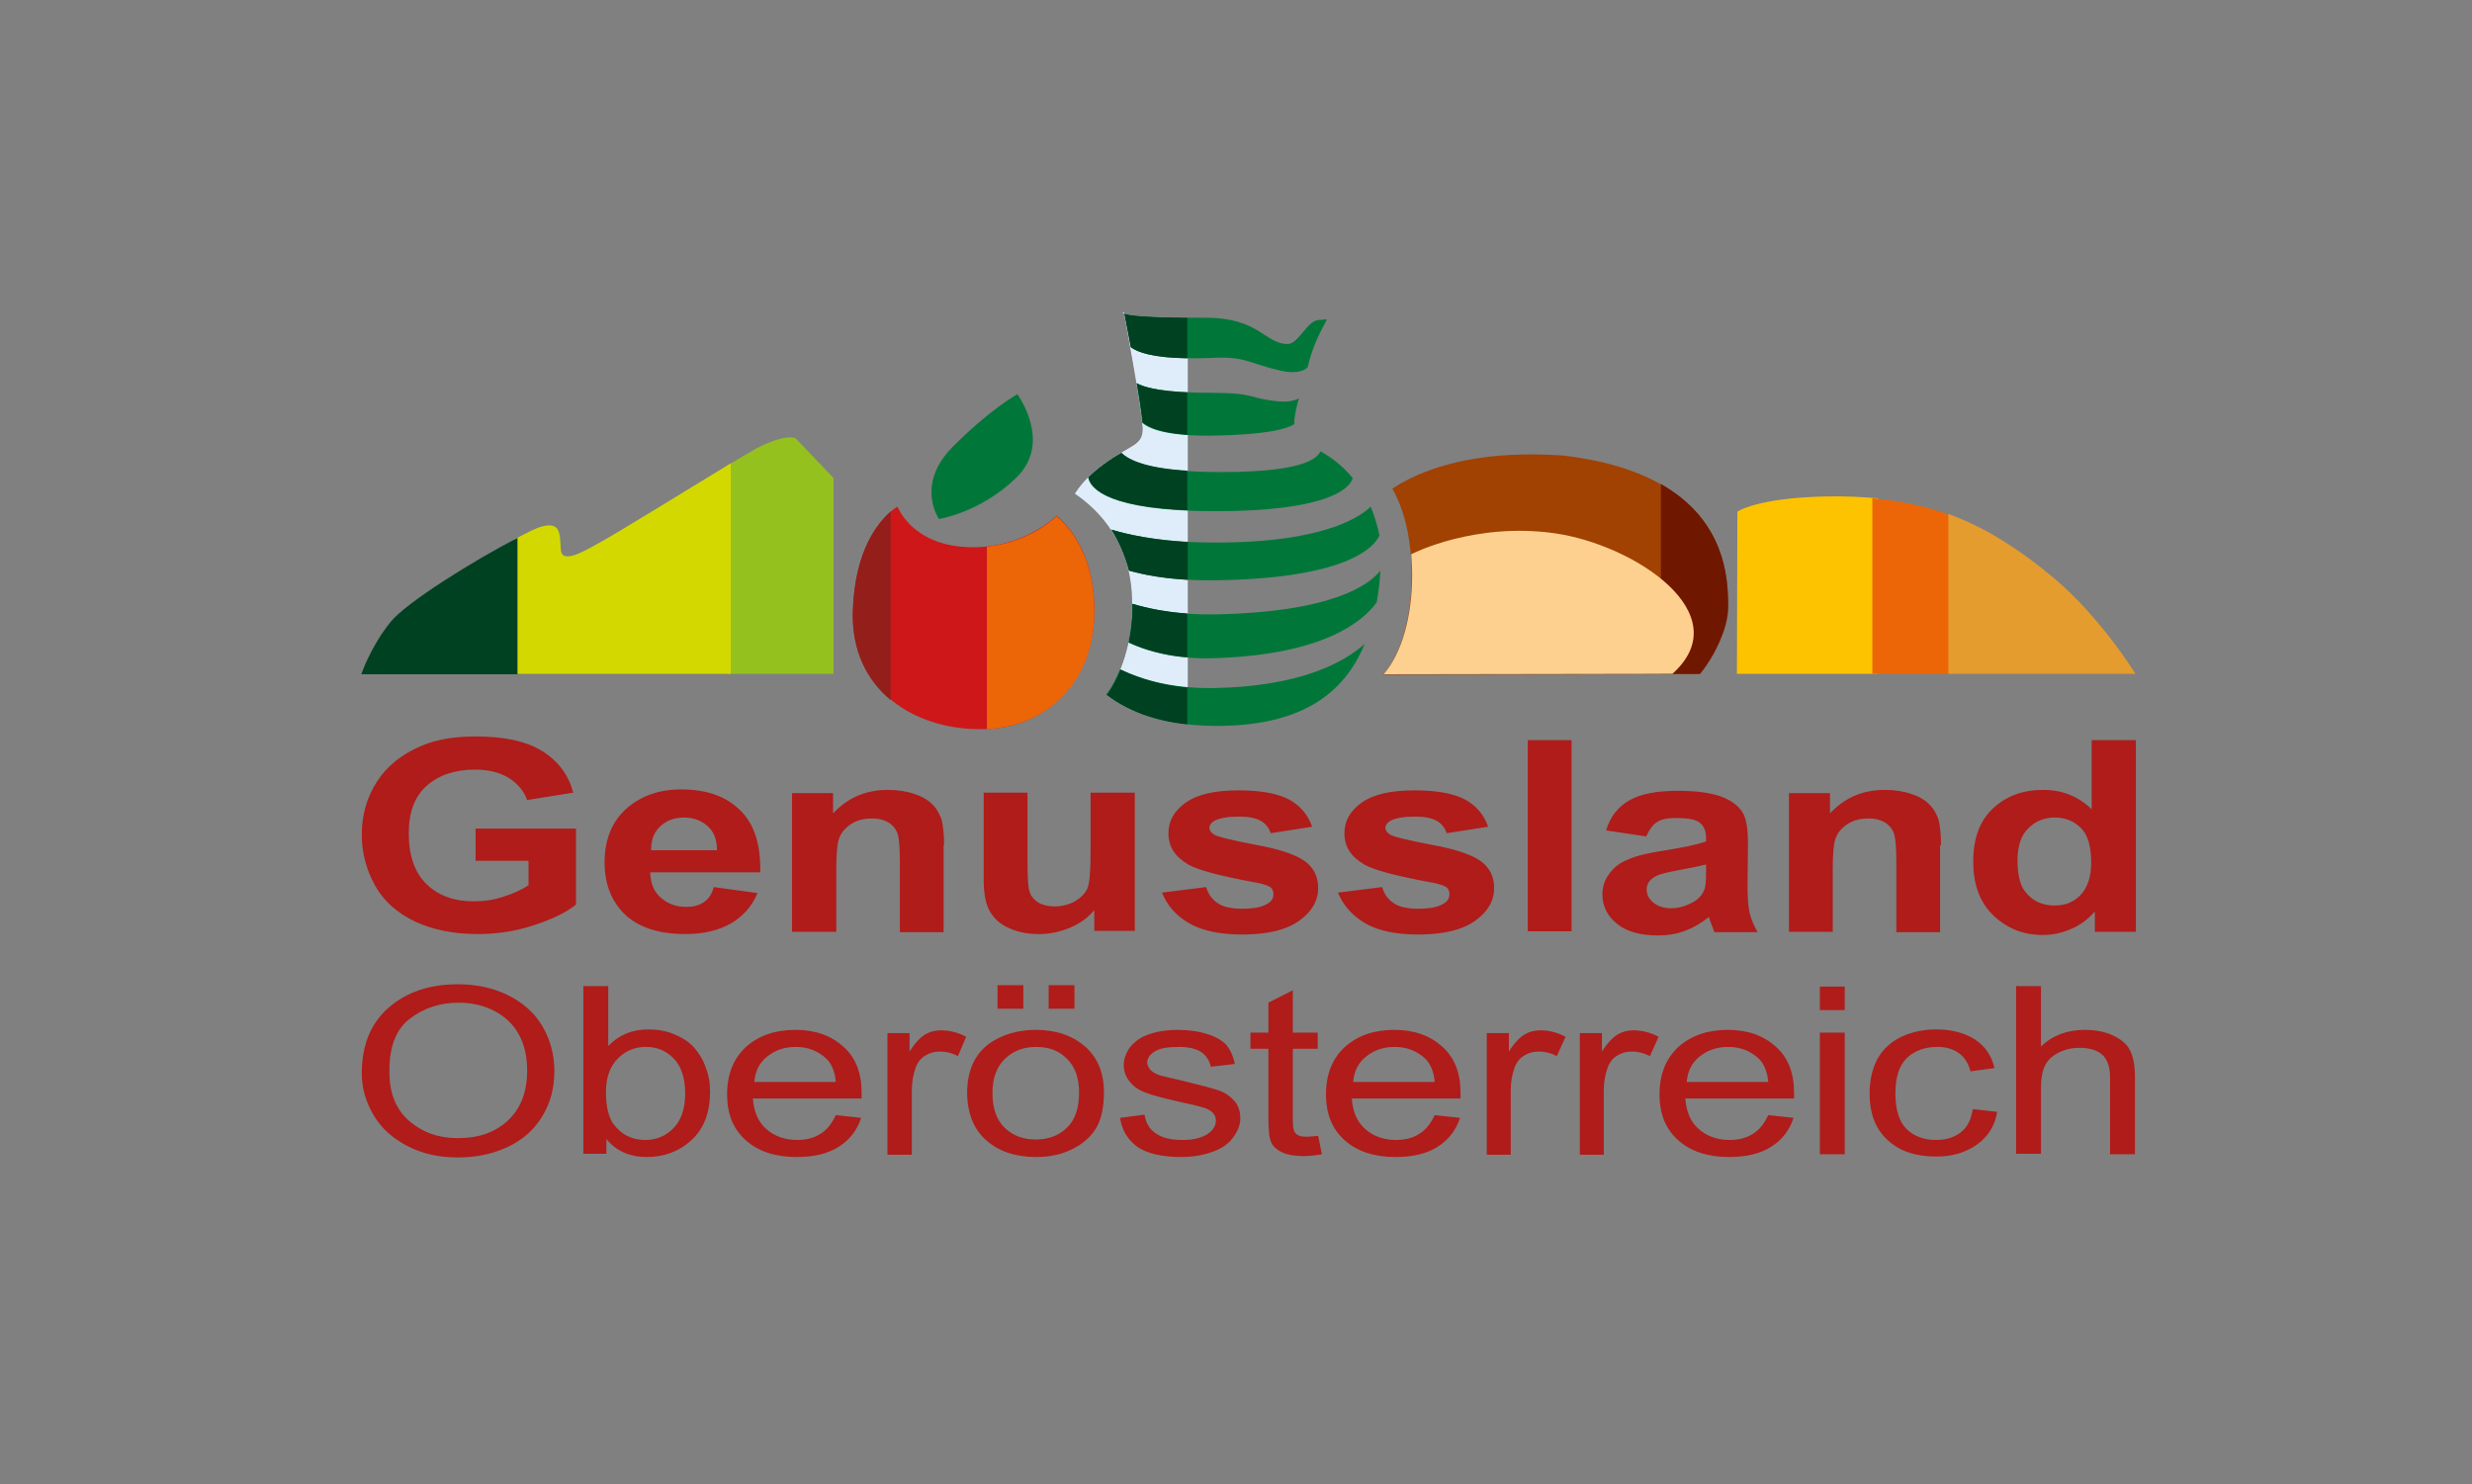 <?xml version="1.0" encoding="UTF-8"?><svg id="Ebene_1" xmlns="http://www.w3.org/2000/svg" xmlns:xlink="http://www.w3.org/1999/xlink" viewBox="0 0 536.59 322.18"><rect x="0" y="0" width="536.59" height="322.18" fill="#808080" stroke="none"/><defs><style>.cls-1{fill:#af1c1a;}.cls-1,.cls-2,.cls-3,.cls-4,.cls-5,.cls-6,.cls-7,.cls-8,.cls-9,.cls-10,.cls-11,.cls-12,.cls-13,.cls-14,.cls-15{stroke-width:0px;}.cls-2{fill:#cd1719;}.cls-3{fill:none;}.cls-4{fill:#ec6608;}.cls-5{fill:#dfedfa;}.cls-6{fill:#d3d800;}.cls-7{fill:#701700;}.cls-16{clip-path:url(#clippath-1);}.cls-8{fill:#95c11f;}.cls-9{fill:#a14102;}.cls-10{fill:#fdc300;}.cls-11{fill:#e49c2f;}.cls-12{fill:#007739;}.cls-13{fill:#004122;}.cls-14{fill:#fdd08f;}.cls-15{fill:#941e1a;}</style><clipPath id="clippath-1"><path class="cls-3" d="M248.03,92.78c.2,3.1-1.7,3.8-3.7,5-5.4,3-8.8,6-11,9.4,4.9,3.3,12.9,10.9,12.4,24.9,0,6-1.5,13-5.5,18.8,5.5,4.2,13.5,6.9,25.1,6.7,25.4-.5,33.2-14.8,34.4-34.8.7-11.8-6-21.4-14.4-25.5-4.2-2-5.7-2.9-3.4-10.6,2.3-7.7,1.9-9.7,5.9-17.1.1-.1.7-.4-1.8-.1s-4.3,5.2-6.6,5.2c-5,0-6.1-5.7-17.8-5.7-13.6,0-16.9-.5-17.6-.9.4,2.5,3.5,18.7,4,24.7M243.83,67.78s-.3.1.1.3c-.1-.2-.1-.3-.1-.3Z"/></clipPath></defs><path class="cls-12" d="M203.83,112.68s-5.2-7.4,2.9-15.6,14.1-11.5,14.1-11.5c0,0,7.7,10.4-.2,18.1-7.8,7.6-16.8,9-16.8,9"/><g class="cls-16"><path class="cls-5" d="M225.83,158.58h31.8V60.88h-31.8v97.7Z"/></g><path class="cls-8" d="M157.73,101.18c2.6-1.6,4.7-2.8,5.7-3.4,4.7-2.7,8.7-3.4,9.5-2.4.9,1,8,8.4,8,8.4v42.5h-23.2v-45.1Z"/><path class="cls-6" d="M158.63,100.58c-8.7,5.3-24.8,15.2-27.9,16.9-3.8,2.1-8.8,5.2-9,1.8-.2-3.4,0-6-4-5-1,.2-3.3,1.3-6.2,2.9v29.1h47.1v-45.7Z"/><path class="cls-13" d="M112.33,116.78c-8.8,4.5-24.2,14-27.6,18.3-4.4,5.5-6.3,11.3-6.3,11.3h33.9s0-29.6,0-29.6Z"/><path class="cls-10" d="M407.63,146.28h-30.6l.1-35.2s4.2-3,19.2-3.3c4-.1,7.8.1,11.3.4v38.1Z"/><path class="cls-4" d="M406.43,146.28h17.8v-34.1c-5.6-2.2-11.4-3.4-17.8-4v38.1Z"/><path class="cls-11" d="M422.93,146.28h40.6s-7.4-12.1-17.6-20.7c-8-6.7-15.3-11.2-23-14v34.7Z"/><path class="cls-9" d="M339.13,98.88c-16.1-1.1-28.5,1.7-36.9,7.2,2.7,4.7,4.2,11.3,4.2,18.8,0,9-2.2,16.9-6.1,21.5v.1l68.6-.1s5.9-7,6.1-14.6c.7-21.4-15.5-30.6-35.9-32.9"/><path class="cls-9" d="M375.03,128.18c.1,1.1.1,2.3.1,3.5-.1,2.7-.9,5.4-1.9,7.7,1-2.3,1.9-5,1.9-7.7,0-1.2,0-2.4-.1-3.5M375.03,127.98s0,.1,0,0"/><path class="cls-7" d="M360.53,105.08v41.2h8.5s2.4-2.8,4.2-6.9c1-2.3,1.9-5,1.9-7.7,0-1.2,0-2.4-.1-3.5-.7-11-6.2-18.4-14.5-23.1"/><path class="cls-14" d="M337.53,115.78c-17.4-2.5-30.9,4.4-30.9,4.4,0,0-.1.1-.3.1.1,1.5.2,2.9.2,4.5,0,9-2.2,16.9-6.1,21.5v.1l62.6-.1c14.5-13-8.2-28-25.5-30.5"/><path class="cls-5" d="M244.03,68.08c0-.2-.1-.3-.1-.3,0,0-.3.2.1.3M257.73,68.98c-10.3-.1-13.1-.6-13.7-.9.5,2.4,3.6,18.7,4.1,24.6.2,3.1-1.7,3.8-3.7,5-5.4,3-8.8,6-11,9.4,4.9,3.3,12.9,10.9,12.4,24.9,0,6-1.5,13-5.5,18.8,4.2,3.2,9.9,5.6,17.5,6.4v-88.2s-.1,0-.1,0Z"/><path class="cls-12" d="M286.13,69.48c-2.5.3-4.3,5.2-6.6,5.2-5,0-6.1-5.7-17.8-5.7-13.6,0-16.9-.5-17.6-.9.2.9.7,3.8,1.4,7.3,1.8,1.4,6.5,2.8,18.2,2.3,6.7-.3,7.6,1.3,14.3,2.8,3.2.7,4.9.1,5.8-.7.8-3.2,1.6-5.7,4.2-10.4-.1.1.6-.2-1.9.1M280.93,92.08c0-1.3.3-3.1,1-5.5v-.1c-.9.5-2.4.9-4.9.6-6-.6-4.5-1.8-14-1.8-10.4,0-14.6-1.1-16.3-2.1.5,3.2,1,6.4,1.2,8.6,1.6,1.4,5.5,2.9,15.2,2.8,12.1-.2,16.3-1.5,17.8-2.5M293.63,103.78c-2-2.4-4.4-4.4-7-5.8-1,2.3-6.2,4.6-22.6,4.5-12.6-.1-18.4-1.9-20.6-4.1-3,1.7-5.3,3.5-7.2,5.3.4,2.3,4.1,7.3,27.6,7.3s29.1-4.6,29.8-7.2M265.33,157.58c17.4-.3,26.5-7.1,30.9-17.8-4.7,4.2-14.3,9.3-33,9.6-8.3.1-14.9-1.6-20.1-4.1-.8,1.9-1.7,3.8-3,5.5,5.6,4.3,13.7,7,25.2,6.8M299.43,116.28c-.4-2.2-1.1-4.3-1.9-6.3-1.6,1.6-9.1,7.9-34.1,7.8-9.5,0-16.8-1.2-22.2-2.8,1.6,2.4,3,5.4,3.9,8.9,4.9,1.4,11,2.2,18.8,2.1,28.1-.4,34.2-7,35.5-9.7M298.83,130.78c.4-2.2.7-4.5.8-6.9-2.2,2.8-9.8,9-35.9,9.5-7.2.1-13.1-.8-18-2.3v1c0,2.4-.3,4.9-.8,7.4,4.9,2.3,11.2,3.7,19,3.4,23-.8,31.7-7.7,34.9-12.1"/><path class="cls-13" d="M245.03,139.48c3.5,1.6,7.7,2.8,12.7,3.2v-9.5c-4.5-.3-8.5-1.1-11.9-2.1v1c0,2.4-.3,4.9-.8,7.4M245.03,123.88c3.5,1,7.8,1.7,12.8,2v-8.2c-6.8-.4-12.3-1.4-16.6-2.7,1.5,2.4,2.9,5.4,3.8,8.9M257.73,157.28v-8c-5.7-.5-10.5-2-14.5-3.9-.8,1.9-1.7,3.8-3,5.5,4.2,3.2,9.9,5.6,17.5,6.4M243.43,98.28c-3,1.7-5.3,3.5-7.2,5.3.4,2.1,3.4,6.4,21.5,7.2v-8.6c-8.3-.5-12.5-2.1-14.3-3.9M248.03,91.68c1.3,1.1,4,2.3,9.7,2.7v-9.2c-6.6-.3-9.6-1.2-11-2,.6,3.2,1.1,6.3,1.3,8.5M257.73,68.98c-10.3-.1-13.1-.6-13.7-.9.2.9.7,3.8,1.4,7.3,1.5,1.1,4.8,2.3,12.3,2.4v-8.8Z"/><path class="cls-2" d="M194.83,109.98s-9,4.8-9.7,22.5c-.6,17.7,14,26.3,28.8,25.8,13.1-.4,23.1-10,23.6-24.6.5-15.5-8.2-21.7-8.2-21.7,0,0-7.2,7.3-19.3,6.8-12.2-.5-15.2-8.8-15.2-8.8"/><path class="cls-15" d="M193.33,111.08c-2.6,2.2-7.8,8.2-8.2,21.5-.3,8.6,3,15.1,8.2,19.4v-40.9Z"/><path class="cls-4" d="M237.53,133.78c.5-15.5-8.2-21.7-8.2-21.7,0,0-5.5,5.6-15.1,6.6v39.6c13-.6,22.9-10,23.3-24.5"/><path class="cls-1" d="M114.73,186.88v5.3c-1.5,1-3.3,1.8-5.5,2.5-2.1.7-4.2,1-6.3,1-4.3,0-7.7-1.2-10.3-3.7s-3.9-6.2-3.9-11.1c0-4.6,1.3-8,3.9-10.3,2.6-2.3,6.1-3.5,10.5-3.5,2.9,0,5.3.6,7.3,1.8,1.9,1.2,3.3,2.8,4,4.8l10-1.6c-1-3.8-3.2-6.8-6.7-9s-8.3-3.2-14.5-3.2c-4.8,0-8.7.7-11.9,2.1-4.2,1.8-7.4,4.4-9.5,7.7-2.2,3.4-3.3,7.2-3.3,11.5,0,4,1,7.7,2.9,11.1,1.9,3.4,4.9,6,8.7,7.8,3.9,1.8,8.4,2.7,13.6,2.7,4.1,0,8.2-.6,12.1-1.9,4-1.3,7.1-2.8,9.2-4.5v-16.5h-21.8v7h11.5ZM152.73,195.88c-1,.7-2.3,1-3.8,1-2.2,0-4-.7-5.5-2s-2.2-3.1-2.3-5.5h23.9c.1-6.1-1.3-10.6-4.5-13.6-3.1-3-7.3-4.4-12.7-4.4-4.8,0-8.7,1.4-11.9,4.2-3.1,2.8-4.7,6.7-4.7,11.7,0,4.2,1.2,7.6,3.6,10.4,3,3.4,7.7,5.1,13.9,5.1,4,0,7.3-.8,9.9-2.3s4.6-3.7,5.8-6.6l-9.5-1.3c-.4,1.5-1.1,2.6-2.2,3.3h0ZM141.33,184.58c0-2.2.6-3.9,2-5.2s3.1-1.9,5.2-1.9c1.9,0,3.6.6,5,1.8s2.1,2.9,2.1,5.3h-14.3,0ZM204.93,183.48c0-2.3-.2-4.1-.5-5.4-.4-1.2-1-2.4-1.9-3.3-.9-1-2.2-1.8-4-2.4-1.7-.6-3.7-.9-5.8-.9-4.8,0-8.7,1.7-11.9,5.1v-4.4h-8.9v30.1h9.6v-13.6c0-3.4.2-5.7.7-6.9s1.4-2.2,2.7-3,2.8-1.1,4.5-1.1c1.3,0,2.4.3,3.3.8.9.5,1.6,1.3,2,2.2.4,1,.6,3.1.6,6.3v15.4h9.5v-18.9h.1,0ZM246.33,202.18v-30.1h-9.6v12.7c0,4.3-.2,7-.7,8.1s-1.4,2-2.7,2.8c-1.3.7-2.8,1.1-4.4,1.1-1.4,0-2.6-.3-3.5-.8-.9-.6-1.6-1.3-1.9-2.3-.4-1-.5-3.5-.5-7.8v-13.8h-9.5v19c0,2.8.4,5.1,1.3,6.7.9,1.6,2.3,2.9,4.2,3.7,1.9.9,4.1,1.3,6.5,1.3s4.6-.5,6.8-1.4c2.1-.9,3.9-2.2,5.2-3.8v4.5h8.8v.1h0ZM258.03,200.38c2.9,1.7,6.8,2.5,11.7,2.5,5.4,0,9.5-1,12.3-3s4.1-4.4,4.1-7.1c0-2.5-1-4.5-3-5.9s-5.6-2.6-10.7-3.5c-5.1-1-8.1-1.7-8.9-2.2-.6-.4-1-.9-1-1.4,0-.7.4-1.2,1.1-1.6,1.1-.6,2.9-.9,5.4-.9,2,0,3.5.3,4.6.9,1.1.6,1.8,1.5,2.2,2.7l9-1.4c-.9-2.6-2.6-4.6-5-5.9-2.4-1.3-6.1-2-11-2-5.2,0-9,.9-11.5,2.7s-3.7,4-3.7,6.6c0,2.9,1.4,5.1,4.3,6.8,2.1,1.2,6.9,2.5,14.6,3.9,1.7.3,2.7.7,3.2,1,.5.4.7.9.7,1.5,0,.9-.4,1.6-1.3,2.1-1.2.8-3.1,1.1-5.6,1.1-2.2,0-4-.4-5.2-1.2s-2.1-2-2.5-3.5l-9.6,1.2c1.1,2.7,2.9,4.9,5.8,6.6h0ZM296.23,200.38c2.9,1.7,6.8,2.5,11.7,2.5,5.4,0,9.5-1,12.3-3s4.1-4.4,4.1-7.1c0-2.5-1-4.5-3-5.9s-5.6-2.6-10.7-3.5c-5.1-1-8.1-1.7-8.9-2.2-.6-.4-1-.9-1-1.4,0-.7.4-1.2,1.1-1.6,1.1-.6,2.9-.9,5.4-.9,2,0,3.5.3,4.6.9,1.1.6,1.8,1.5,2.2,2.7l9-1.4c-.9-2.6-2.6-4.6-5-5.9-2.4-1.3-6.1-2-11-2-5.2,0-9,.9-11.5,2.7s-3.7,4-3.7,6.6c0,2.9,1.4,5.1,4.3,6.8,2.1,1.2,6.9,2.5,14.6,3.9,1.7.3,2.7.7,3.2,1,.5.4.7.9.7,1.5,0,.9-.4,1.6-1.3,2.1-1.2.8-3.1,1.1-5.6,1.1-2.2,0-4-.4-5.2-1.2s-2.1-2-2.5-3.5l-9.6,1.2c1.1,2.7,3,4.9,5.8,6.6h0ZM341.13,202.18v-41.5h-9.5v41.5h9.5ZM359.83,178.38c1-.6,2.3-.8,4-.8,2.5,0,4.2.3,5.1,1s1.4,1.7,1.4,3.3v.8c-1.7.6-4.8,1.3-9.3,2-3.3.5-5.8,1.1-7.6,1.9-1.8.7-3.1,1.7-4.1,3.1-1,1.3-1.5,2.8-1.5,4.5,0,2.6,1.1,4.7,3.2,6.4s5.1,2.5,8.8,2.5c2.1,0,4.1-.3,5.9-1,1.9-.7,3.6-1.7,5.2-3,.1.2.2.5.3.9.4,1,.7,1.8.9,2.4h9.4c-.8-1.4-1.4-2.8-1.7-4-.3-1.3-.5-3.2-.5-5.8l.1-9.3c0-3.5-.4-5.8-1.3-7.1s-2.3-2.4-4.4-3.2-5.3-1.3-9.5-1.3c-4.7,0-8.2.7-10.6,2.1-2.4,1.4-4.1,3.5-5,6.5l8.7,1.3c.8-1.7,1.6-2.7,2.5-3.2h0ZM370.33,189.28c0,1.9-.1,3.2-.4,3.9-.4,1-1.1,1.9-2.3,2.6-1.6.9-3.2,1.4-4.9,1.4-1.5,0-2.8-.4-3.8-1.2s-1.5-1.8-1.5-2.9.6-2.1,1.9-2.8c.8-.5,2.5-.9,5.2-1.4s4.6-.9,5.8-1.2v1.6h0ZM421.33,183.48c0-2.3-.2-4.1-.5-5.4-.4-1.2-1-2.4-1.9-3.3-.9-1-2.2-1.8-4-2.4-1.7-.6-3.7-.9-5.8-.9-4.8,0-8.7,1.7-11.9,5.1v-4.4h-8.9v30.1h9.5v-13.6c0-3.4.2-5.7.7-6.9s1.4-2.2,2.7-3c1.3-.8,2.8-1.1,4.5-1.1,1.3,0,2.4.3,3.3.8s1.6,1.3,2,2.2c.4,1,.6,3.1.6,6.3v15.4h9.5v-18.9h.2,0ZM463.53,160.68h-9.5v15c-2.9-2.8-6.4-4.2-10.5-4.2-4.4,0-8,1.3-10.9,4s-4.3,6.5-4.3,11.6,1.5,8.9,4.4,11.7c3,2.8,6.5,4.2,10.7,4.2,2,0,4.1-.4,6.1-1.3,2-.8,3.7-2.1,5.2-3.8v4.4h8.9v-41.6h-.1ZM440.33,179.78c1.5-1.5,3.4-2.3,5.7-2.3s4.2.8,5.7,2.3,2.2,4,2.2,7.5c0,3.1-.8,5.4-2.3,7s-3.4,2.3-5.6,2.3c-2.8,0-4.9-1-6.5-3.1-1.1-1.4-1.6-3.8-1.6-7,.1-3,.8-5.2,2.4-6.7h0ZM81.03,241.98c1.7,2.9,4.1,5.1,7.4,6.8,3.2,1.7,6.9,2.5,11,2.5,3.8,0,7.3-.7,10.6-2.2,3.3-1.5,5.8-3.7,7.6-6.6,1.8-2.9,2.7-6.2,2.7-9.9s-.9-6.9-2.6-9.8c-1.7-2.9-4.2-5.1-7.4-6.7-3.2-1.6-6.9-2.4-10.9-2.4-6.2,0-11.2,1.7-15.1,5.1-3.9,3.4-5.8,8.2-5.8,14.2,0,3.1.8,6.1,2.5,9h0ZM88.93,221.18c3-2.3,6.5-3.5,10.6-3.5,2.9,0,5.5.6,7.8,1.8s4.1,2.9,5.3,5.1c1.2,2.2,1.8,4.8,1.8,7.8,0,4.7-1.4,8.3-4.2,10.9-2.8,2.6-6.4,3.8-10.8,3.8s-7.8-1.3-10.7-3.8c-2.8-2.5-4.2-6-4.2-10.4-.1-5.5,1.4-9.4,4.4-11.7h0ZM131.63,247.28c2.1,2.6,5.1,3.9,8.8,3.9s7-1.2,9.7-3.7,4-6,4-10.5c0-1.9-.3-3.7-1-5.4-.6-1.7-1.5-3.1-2.6-4.3s-2.6-2.1-4.3-2.8c-1.7-.7-3.6-1-5.5-1-3.5,0-6.4,1.2-8.7,3.6v-13h-5.4v36.4h5v-3.2ZM134.13,229.78c1.7-1.7,3.7-2.5,6.1-2.5s4.3.8,6,2.5c1.6,1.6,2.5,4.2,2.5,7.6s-.9,5.9-2.6,7.6c-1.7,1.7-3.7,2.5-6.1,2.5-2.9,0-5.2-1.2-6.9-3.5-1-1.4-1.6-3.7-1.6-6.9s.9-5.6,2.6-7.3h0ZM178.03,246.18c-1.4.9-3.1,1.3-5,1.3-2.6,0-4.9-.8-6.6-2.3-1.8-1.5-2.8-3.8-3-6.7h23.6v-1.2c0-4.4-1.3-7.7-4-10.1-2.7-2.4-6.1-3.6-10.4-3.6s-7.9,1.2-10.7,3.7c-2.7,2.5-4.1,5.9-4.1,10.3s1.4,7.6,4.1,10,6.4,3.6,11,3.6c3.7,0,6.7-.7,9.1-2.2,2.4-1.5,4-3.6,4.9-6.3l-5.5-.6c-.9,1.9-2,3.3-3.4,4.1h0ZM166.53,229.38c1.7-1.4,3.8-2.1,6.2-2.1,2.7,0,4.9.9,6.7,2.6,1.1,1.1,1.8,2.8,2,5h-17.7c.2-2.3,1.1-4.2,2.8-5.5ZM197.93,250.58v-13.8c0-1.9.3-3.6.9-5.2.4-1,1.1-1.9,2-2.4.9-.6,2-.9,3.2-.9,1.3,0,2.6.3,3.9,1l1.8-4.2c-1.9-1-3.7-1.4-5.5-1.4-1.3,0-2.4.3-3.4.9-1,.6-2.2,1.8-3.4,3.7v-4h-4.8v26.4h5.3v-.1ZM214.13,247.58c2.7,2.4,6.3,3.6,10.8,3.6,2.8,0,5.3-.5,7.6-1.6s4.1-2.6,5.3-4.5,1.8-4.6,1.8-8c0-4.2-1.4-7.5-4.1-9.9-2.8-2.4-6.3-3.6-10.7-3.6-3.9,0-7.2,1-10,2.9-3.3,2.4-4.9,6-4.9,10.9.1,4.5,1.5,7.9,4.2,10.2h0ZM218.23,229.78c1.8-1.7,4-2.5,6.7-2.5s4.9.8,6.6,2.5c1.8,1.7,2.7,4.2,2.7,7.4,0,3.5-.9,6-2.7,7.7s-4,2.5-6.7,2.5-4.9-.8-6.7-2.5-2.7-4.2-2.7-7.6,1-5.8,2.8-7.5h0ZM222.13,218.98v-5.1h-5.6v5.1h5.6ZM233.23,218.98v-5.1h-5.6v5.1h5.6ZM247.03,249.08c2.2,1.4,5.3,2.1,9.4,2.1,2.5,0,4.7-.4,6.7-1.1,2-.7,3.5-1.7,4.5-3.1,1-1.3,1.6-2.7,1.6-4.2s-.4-2.8-1.3-3.8-2-1.8-3.5-2.3-4.2-1.2-7.9-2.1c-2.6-.6-4.2-1-4.7-1.1-.9-.3-1.6-.7-2.1-1.2-.4-.5-.7-1-.7-1.6,0-.9.5-1.7,1.6-2.4s2.8-1,5.3-1c2.1,0,3.7.4,4.8,1.1,1.1.8,1.8,1.8,2.1,3.2l5.2-.6c-.3-1.7-1-3.1-1.8-4.1-.9-1-2.3-1.8-4.2-2.4-1.9-.6-4.1-.9-6.5-.9-1.7,0-3.2.2-4.6.5-1.4.4-2.6.8-3.4,1.3-1.1.7-2,1.5-2.6,2.5s-1,2.1-1,3.3c0,1.3.4,2.5,1.2,3.5.8,1.1,1.9,1.9,3.5,2.5,1.5.6,4.2,1.3,8.2,2.2,2.9.6,4.8,1.1,5.5,1.5,1.1.6,1.6,1.4,1.6,2.4,0,1.1-.6,2.1-1.8,2.9-1.2.8-3,1.3-5.5,1.3s-4.4-.5-5.7-1.4c-1.4-.9-2.2-2.3-2.5-4.1l-5.3.7c.4,2.8,1.8,4.9,3.9,6.4h0ZM283.63,246.78c-.8,0-1.4-.1-1.8-.3-.4-.2-.7-.5-.9-.9s-.3-1.2-.3-2.5v-15.4h5.4v-3.5h-5.4v-9.2l-5.3,2.7v6.5h-3.9v3.5h3.9v15.2c0,2.7.2,4.4.7,5.3.4.8,1.2,1.5,2.3,2s2.6.8,4.5.8c1.2,0,2.5-.1,4.1-.4l-.8-4c-1.1.1-1.9.2-2.5.2h0ZM308.03,246.18c-1.4.9-3.1,1.3-5,1.3-2.6,0-4.9-.8-6.6-2.3-1.8-1.5-2.8-3.8-3-6.7h23.6v-1.2c0-4.4-1.3-7.7-4-10.1-2.7-2.4-6.1-3.6-10.4-3.6s-7.9,1.2-10.7,3.7c-2.7,2.5-4.1,5.9-4.1,10.3s1.4,7.6,4.1,10,6.4,3.6,11,3.6c3.7,0,6.7-.7,9.1-2.2s4-3.6,4.9-6.3l-5.5-.6c-.9,1.9-2,3.3-3.4,4.1h0ZM296.53,229.38c1.7-1.4,3.8-2.1,6.2-2.1,2.7,0,4.9.9,6.7,2.6,1.1,1.1,1.8,2.8,2,5h-17.7c.2-2.3,1.1-4.2,2.8-5.5ZM327.93,250.58v-13.8c0-1.9.3-3.6.9-5.2.4-1,1.1-1.9,2-2.4.9-.6,2-.9,3.2-.9,1.3,0,2.6.3,3.9,1l1.9-4.2c-1.9-1-3.7-1.4-5.5-1.4-1.3,0-2.4.3-3.4.9-1,.6-2.2,1.8-3.4,3.7v-4h-4.8v26.4h5.2v-.1h0ZM348.13,250.58v-13.8c0-1.9.3-3.6.9-5.2.4-1,1.1-1.9,2-2.4.9-.6,2-.9,3.2-.9,1.3,0,2.6.3,3.9,1l1.9-4.2c-1.9-1-3.7-1.4-5.5-1.4-1.3,0-2.4.3-3.4.9-1,.6-2.2,1.8-3.4,3.7v-4h-4.8v26.4h5.2v-.1h0ZM380.43,246.18c-1.4.9-3.1,1.3-5,1.3-2.6,0-4.9-.8-6.6-2.3-1.8-1.5-2.8-3.8-3-6.7h23.6v-1.2c0-4.4-1.3-7.7-4-10.1-2.7-2.4-6.1-3.6-10.4-3.6s-7.9,1.2-10.7,3.7c-2.7,2.5-4.1,5.9-4.1,10.3s1.4,7.6,4.1,10,6.4,3.6,11,3.6c3.7,0,6.7-.7,9.1-2.2s4-3.6,4.9-6.3l-5.5-.6c-.9,1.9-2,3.3-3.4,4.1h0ZM368.93,229.38c1.7-1.4,3.8-2.1,6.2-2.1,2.7,0,4.9.9,6.7,2.6,1.1,1.1,1.8,2.8,2,5h-17.7c.2-2.3,1.1-4.2,2.8-5.5ZM400.43,219.28v-5.1h-5.4v5.1h5.4ZM400.43,250.58v-26.4h-5.4v26.4h5.4ZM425.53,245.88c-1.4,1.1-3.2,1.6-5.3,1.6-2.6,0-4.8-.8-6.4-2.4-1.6-1.6-2.4-4.2-2.4-7.7s.8-6.1,2.5-7.7c1.7-1.6,3.9-2.4,6.6-2.4,1.8,0,3.3.4,4.6,1.3,1.3.9,2.1,2.2,2.6,4l5.2-.7c-.6-2.7-2-4.7-4.2-6.2-2.2-1.4-5-2.2-8.4-2.2-2.7,0-5.2.5-7.6,1.6-2.3,1.1-4,2.7-5.2,4.8-1.1,2.1-1.7,4.6-1.7,7.5,0,4.4,1.3,7.8,4,10.2,2.6,2.4,6.1,3.5,10.5,3.5,3.5,0,6.4-.9,8.8-2.6,2.4-1.7,3.9-4.1,4.4-7.1l-5.3-.6c-.4,2.4-1.2,4-2.7,5.1h0ZM443.03,250.58v-14.4c0-2.1.3-3.7.9-4.9s1.6-2.1,3-2.8,2.9-1,4.5-1c2.1,0,3.8.5,4.9,1.5s1.7,2.6,1.7,4.9v16.7h5.4v-16.7c0-2.6-.4-4.6-1.1-5.9-.7-1.4-2-2.4-3.7-3.2s-3.8-1.2-6.1-1.2c-3.8,0-7,1.2-9.5,3.6v-13.1h-5.4v36.4h5.4v.1h0Z"/></svg>